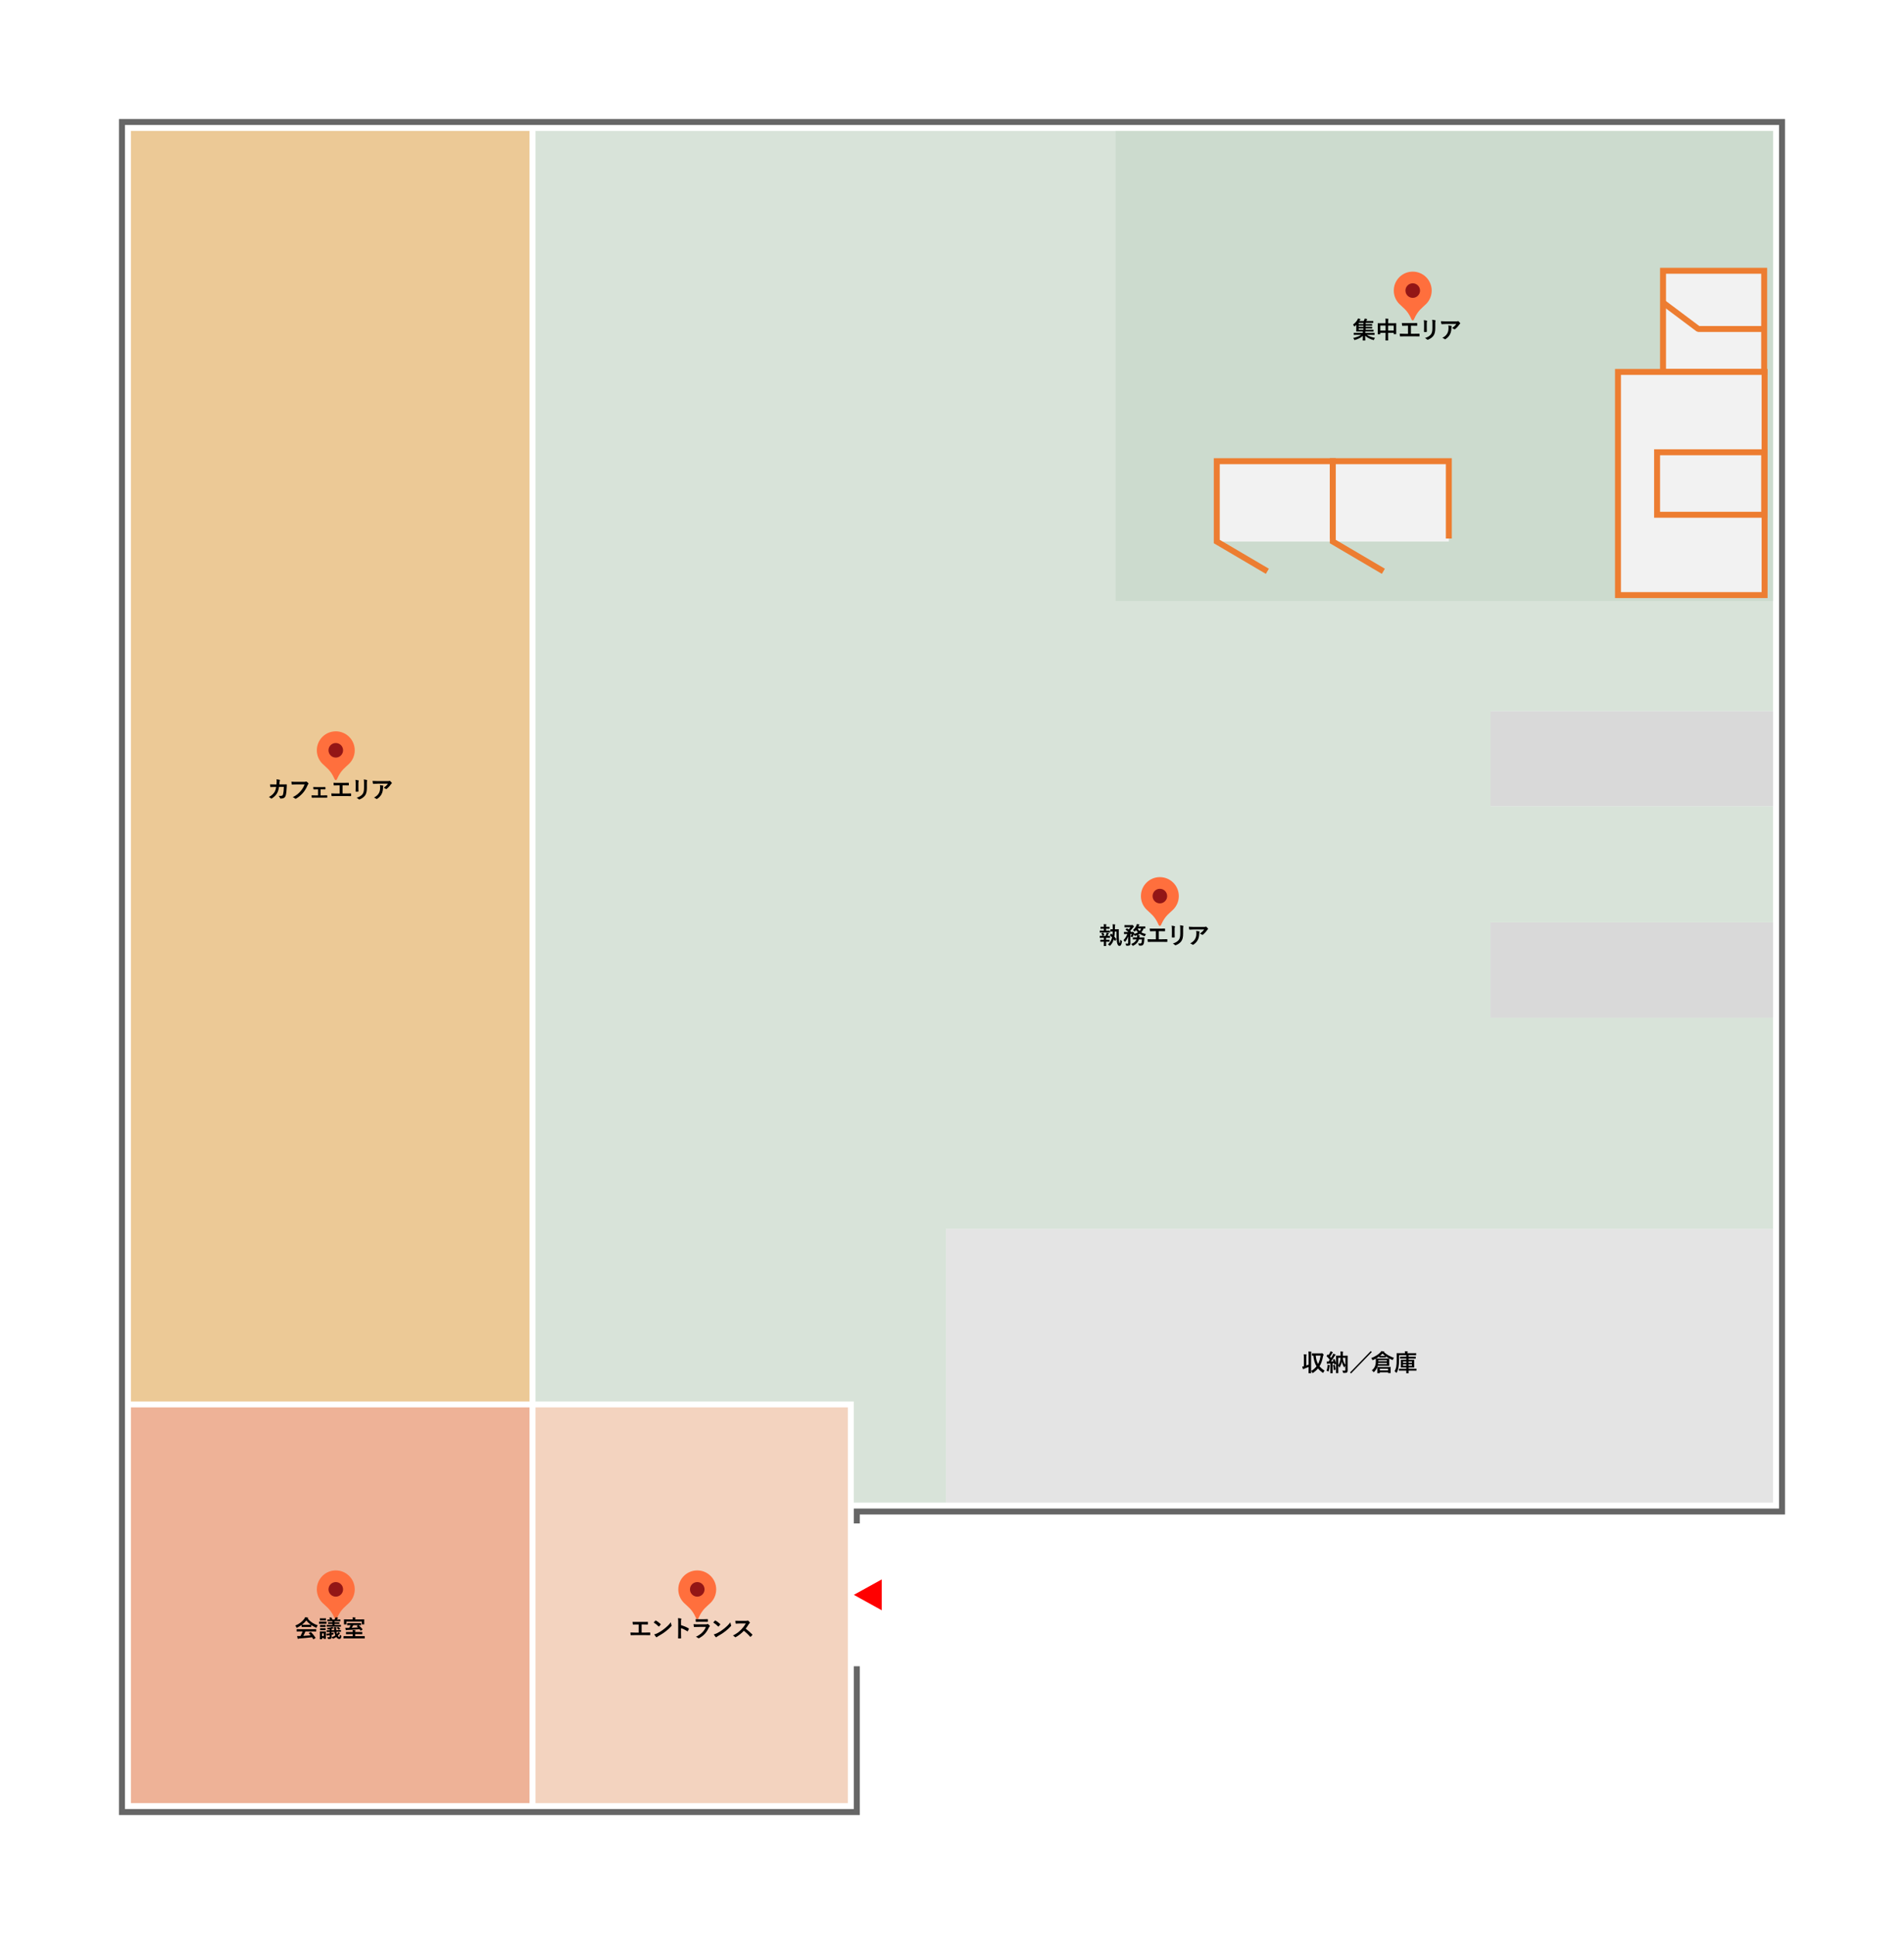 <?xml version="1.0" encoding="utf-8"?>
<svg xmlns="http://www.w3.org/2000/svg" xmlns:xlink="http://www.w3.org/1999/xlink" viewBox="0 0 1280 1300">

<filter id="dropshadow">
	<feGaussianBlur in="SourceAlpha" stdDeviation="3"/>
	<feOffset dx="3" dy="3"/>
	<feComponentTransfer>
		<feFuncA slope="0.5" type="linear"/>
	</feComponentTransfer>
	<feMerge>
		<feMergeNode/>
		<feMergeNode in="SourceGraphic"/>
	</feMerge>
</filter>

  <defs>
    <style>
#shadow{filter:url(#dropshadow);}
      .cls-1 {
        stroke: #666;
        stroke-miterlimit: 10;
      }

      .cls-1, .cls-2, .cls-3, .cls-4 {
        stroke-width: 4px;
      }

      .cls-1, .cls-2, .cls-4 {
        fill: none;
      }

      .cls-5 {
        fill: #e7926c;
      }

      .cls-5, .cls-6, .cls-7, .cls-8, .cls-9 {
        opacity: .7;
      }

      .cls-10, .cls-8 {
        fill: #d9d9d9;
      }

      .cls-6 {
        fill: #eec1a4;
      }

      .cls-11 {
        fill: #ed7d31;
      }

      .cls-12 {
        fill: #931616;
      }

      .cls-13 {
        fill: #ff6f3d;
      }

      .cls-7 {
        fill: #e5b36a;
      }

      .cls-14 {
        fill: #fff;
      }

      .cls-15 {
        fill: red;
      }

      .cls-16, .cls-3 {
        fill: #f2f2f2;
      }

      .cls-2 {
        stroke-linejoin: bevel;
      }

      .cls-2, .cls-3, .cls-4 {
        stroke: #ed7d31;
      }

      .cls-3, .cls-4 {
        stroke-miterlimit: 8;
      }

      .cls-9 {
        fill: #c8d7ca;
      }
    </style>
    <symbol id="entrance" viewBox="0 0 18.77 20.74">
      <polygon class="cls-15" points="0 20.74 18.77 10.37 0 0 0 20.74"/>
    </symbol>
    <symbol id="point" viewBox="0 0 364 468">
      <g>
        <path class="cls-13" d="M182,0c100.52,0,182,81.48,182,182,0,50.26-20.37,95.76-53.31,128.69-34.65,35.08-77.64,59.8-113.21,139.74-5.14,11.55-6.78,17.56-15.49,17.56-8.71,0-10.35-6.01-15.49-17.56-35.56-79.95-78.56-104.66-113.21-139.74C20.37,277.76,0,232.26,0,182,0,81.48,81.48,0,182,0"/>
        <circle class="cls-12" cx="182" cy="182" r="70"/>
      </g>
    </symbol>
  </defs>
  <g id="backdrop">
    <rect class="cls-14" width="1280" height="1300"/>
  </g>
  <g id="line">
    <polyline class="cls-1" points="576 1120 576 1218 82 1218 82 82 1198 82 1198 1016 576 1016 576 1024"/>
  </g>
  <g id="fill">
    <rect class="cls-7" x="88" y="88" width="268" height="854"/>
    <rect class="cls-8" x="636" y="826" width="556" height="184"/>
    <rect class="cls-9" x="750" y="88" width="442" height="316"/>
    <rect class="cls-5" x="88" y="946" width="268" height="266"/>
    <rect class="cls-6" x="360" y="946" width="210" height="266"/>
    <rect class="cls-10" x="1002" y="478" width="190" height="64"/>
    <polygon class="cls-9" points="1192 478 1192 88 360 88 360 942 574 942 574 1010 636 1010 636 826 1192 826 1192 684 1002 684 1002 620 1192 620 1192 542 1002 542 1002 478 1192 478"/>
    <rect class="cls-10" x="1002" y="620" width="190" height="64"/>
  </g>
  <g id="shadow">
    <use width="364" height="468" transform="translate(210 488.58) scale(.07)" xlink:href="#point"/>
    <use width="364" height="468" transform="translate(210 1052.58) scale(.07)" xlink:href="#point"/>
    <use width="364" height="468" transform="translate(453 1052.58) scale(.07)" xlink:href="#point"/>
    <use width="364" height="468" transform="translate(764 586.58) scale(.07)" xlink:href="#point"/>
    <use width="364" height="468" transform="translate(934 179.58) scale(.07)" xlink:href="#point"/>
  </g>
  <g id="text">
    <g>
      <path d="M185.89,527.27c.06-.78.1-1.3.11-2.16,0-.42-.02-.75-.11-1.26.85.08,1.57.19,2.08.34.21.06.27.19.27.34,0,.1-.03.21-.08.3-.14.24-.18.4-.21.75-.05.51-.06.9-.14,1.68h2.43c.74,0,1.49-.03,2.22-.03.26,0,.34.05.34.22,0,.21-.03.85-.06,1.7-.06,1.97-.29,4.19-.59,5.27-.32,1.23-.86,1.9-1.89,2.16-.37.1-.94.18-1.62.18-.19,0-.32-.11-.38-.32-.21-.59-.46-1.02-.93-1.46,1.18.05,1.78-.02,2.18-.14.43-.14.64-.4.83-1.12.29-1.22.43-2.58.48-4.8h-3.23c-.32,1.94-.75,3.38-1.42,4.43-.74,1.2-1.92,2.4-3.39,3.3-.13.08-.26.13-.37.13-.1,0-.21-.05-.3-.16-.32-.35-.8-.69-1.34-.93,1.84-.93,2.9-1.94,3.76-3.27.5-.8.9-1.89,1.15-3.46h-1.44c-.78,0-1.55.03-2.31.08-.16.02-.22-.08-.24-.27-.06-.38-.1-.96-.13-1.55,1.01.06,1.73.06,2.66.06h1.68Z"/>
      <path d="M198.98,527.27c-1.04,0-1.95.05-2.64.08-.21.02-.27-.1-.3-.32-.05-.32-.11-1.15-.14-1.62.72.08,1.57.11,3.07.11h5.71c.48,0,.66-.03.88-.16.08-.05.16-.06.24-.06.1,0,.19.03.3.08.43.27.86.67,1.17,1.06.08.1.11.18.11.27,0,.14-.08.27-.22.4-.14.14-.22.3-.37.62-.78,1.89-1.76,3.65-3.11,5.2-1.38,1.57-2.93,2.9-4.55,3.81-.14.1-.29.14-.43.14-.13,0-.27-.05-.4-.18-.37-.35-.9-.64-1.49-.88,2.34-1.18,3.76-2.29,5.23-4,1.25-1.42,2.07-2.79,2.71-4.56h-5.78Z"/>
      <path d="M215.51,534.63h1.7c.82,0,1.71-.02,2.58-.06.14,0,.21.1.22.3.02.34.02.69,0,1.02-.02.21-.08.3-.27.29-.83,0-1.78-.03-2.51-.03h-5.03c-.96,0-1.68.03-2.35.06-.19,0-.27-.1-.3-.34-.05-.26-.08-.64-.08-1.3.93.06,1.71.06,2.74.06h1.6v-4.05h-.88c-.66,0-1.23,0-1.97.02-.14.02-.22-.08-.26-.32-.05-.27-.06-.7-.1-1.28.69.06,1.54.06,2.22.06h3.55c.72,0,1.46-.03,2.16-.03.19-.02.24.08.26.27.02.32.02.67,0,.99-.02.26-.08.32-.32.3-.62,0-1.42-.03-2.08-.03h-.88v4.05Z"/>
      <path d="M230.27,533.35h2.29c1.07,0,2.14-.03,3.23-.06.18-.02.26.06.26.26.02.42.02.86,0,1.28,0,.21-.05.29-.24.29-.77-.03-2.19-.06-3.23-.06h-6.43c-.66,0-1.7.05-2.95.06-.26.02-.29-.05-.34-.32-.06-.35-.11-.93-.11-1.5,1.15.06,2.37.08,3.39.08h2.18v-5.47h-1.25c-1.15,0-1.83.03-2.48.06-.19.02-.22-.1-.27-.34-.06-.32-.13-.94-.13-1.49.8.08,1.44.06,2.77.06h4.53c.98,0,1.86,0,2.8-.05.16-.02.21.08.21.26.02.4.02.85,0,1.25-.02.21-.05.3-.22.3-1.07-.05-1.86-.06-2.75-.06h-1.25v5.46Z"/>
      <path d="M239.1,526.56c0-1.1-.05-1.71-.18-2.34.67.08,1.52.18,1.98.34.19.05.27.14.27.26,0,.08-.03.16-.06.24-.14.3-.18.7-.18,1.52v3.23c0,.83.03,1.46.05,2.02,0,.24-.1.32-.35.32h-1.28c-.22,0-.32-.08-.3-.27,0-.56.05-1.49.05-2.18v-3.14ZM246.64,529.56c0,2.37-.35,3.95-1.3,5.22-.78,1.04-2.18,2.02-3.52,2.51-.13.05-.24.08-.34.08-.13,0-.24-.05-.38-.19-.38-.38-.8-.69-1.36-.98,1.71-.53,3.06-1.28,3.91-2.34.74-.91,1.07-2.24,1.07-4.27v-3.03c0-1.38-.03-1.89-.18-2.61.77.06,1.54.18,2.08.35.16.05.22.14.22.27,0,.08-.02.18-.06.26-.14.34-.14.75-.14,1.75v2.98Z"/>
      <path d="M253.87,526.77c-.91,0-1.89.06-2.83.13-.19.02-.26-.1-.29-.24-.13-.45-.22-1.25-.29-1.73,1.09.08,1.97.11,3.25.11h6.87c.67,0,.94-.03,1.1-.1.08-.03.22-.11.3-.11.13,0,.26.1.37.22.35.3.66.64.96,1.01.08.1.13.19.13.29,0,.13-.08.24-.22.34-.18.13-.3.29-.43.46-.75,1.14-1.74,2.24-2.82,3.09-.1.1-.21.14-.34.14s-.27-.06-.38-.16c-.4-.32-.8-.5-1.33-.66,1.28-.96,2.06-1.65,2.87-2.8h-6.92ZM254.77,533.02c.61-1.14.78-2.22.78-3.78,0-.59-.03-.96-.16-1.5.78.08,1.62.19,2.06.3.21.05.27.16.27.3,0,.1-.03.19-.08.29-.11.22-.13.38-.14.66-.05,1.55-.21,2.98-.94,4.4-.62,1.2-1.58,2.34-2.91,3.19-.14.1-.29.16-.45.16-.11,0-.22-.05-.32-.14-.38-.34-.85-.59-1.46-.82,1.75-.91,2.66-1.78,3.35-3.06Z"/>
    </g>
    <g>
      <path d="M202.77,1092.26c-.9.66-1.87,1.23-2.9,1.73-.19.1-.3.14-.38.14-.11,0-.16-.11-.29-.4-.19-.4-.42-.75-.72-1.06,2.79-1.1,4.87-2.8,6.15-4.66.27-.4.42-.67.56-1.04.62.08,1.22.19,1.73.34.19.05.29.11.29.22,0,.1-.03.19-.16.26-.1.05-.16.1-.22.14,1.81,2.21,3.97,3.6,6.77,4.58-.3.38-.51.77-.69,1.2-.11.29-.16.4-.27.4-.08,0-.19-.05-.37-.13-1.09-.48-2.13-1.04-3.06-1.7v1.18c0,.16-.02.18-.18.18-.1,0-.53-.03-1.81-.03h-2.46c-1.28,0-1.71.03-1.81.03-.16,0-.18-.02-.18-.18v-1.22ZM201.74,1096.6c-1.5,0-2.02.03-2.11.03-.18,0-.19-.02-.19-.18v-1.2c0-.16.02-.18.19-.18.1,0,.61.03,2.11.03h8.53c1.5,0,2.02-.03,2.11-.03.18,0,.19.02.19.18v1.2c0,.16-.02.18-.19.18-.1,0-.61-.03-2.11-.03h-4.95c-.4.99-.88,2-1.42,3.01,1.67-.1,3.41-.24,4.93-.4-.37-.45-.74-.9-1.17-1.36-.11-.13-.1-.19.1-.29l1.02-.53c.18-.1.22-.08.34.03,1.09,1.14,2,2.29,2.98,3.71.08.13.08.19-.08.3l-1.1.72c-.1.06-.14.1-.19.1s-.08-.03-.13-.11c-.27-.45-.54-.86-.8-1.25-2.66.34-5.92.61-8.64.82-.26.02-.46.08-.58.14-.08.06-.16.1-.27.1s-.19-.08-.22-.22c-.14-.53-.24-1.09-.34-1.65.59.05,1.12.03,1.74,0,.16,0,.34-.02.51-.02.58-1.09,1.04-2.11,1.41-3.11h-1.66ZM207.22,1092.13c1.07,0,1.55-.02,1.73-.03-1.15-.83-2.16-1.81-3.02-2.93-.85,1.12-1.83,2.1-2.93,2.93.14.02.59.03,1.76.03h2.46Z"/>
      <path d="M217.59,1089.99c1.22,0,1.62-.03,1.71-.03.16,0,.18.02.18.18v1.14c0,.18-.02.19-.18.19-.1,0-.5-.03-1.71-.03h-1.22c-1.23,0-1.62.03-1.71.03-.16,0-.18-.02-.18-.19v-1.14c0-.16.02-.18.18-.18.1,0,.48.03,1.71.03h1.22ZM219.06,1099.08c0,1.86.03,2.21.03,2.31,0,.16-.02.18-.18.18h-1.07c-.16,0-.18-.02-.18-.18v-.35h-1.18v.64c0,.16-.02.18-.18.18h-1.09c-.18,0-.19-.02-.19-.18,0-.1.03-.46.03-2.4v-1.02c0-1.01-.03-1.41-.03-1.5,0-.16.02-.18.19-.18.1,0,.43.03,1.46.03h.77c1.02,0,1.36-.03,1.47-.03.16,0,.18.02.18.18,0,.1-.03.48-.03,1.23v1.1ZM217.51,1087.8c1.02,0,1.34-.03,1.44-.03.18,0,.19.02.19.18v1.06c0,.16-.02.18-.19.18-.1,0-.42-.03-1.44-.03h-.83c-1.04,0-1.36.03-1.46.03-.16,0-.18-.02-.18-.18v-1.06c0-.16.02-.18.18-.18.1,0,.42.03,1.46.03h.83ZM217.38,1092.26c.96,0,1.25-.03,1.34-.03.18,0,.19.02.19.18v1.04c0,.16-.02.18-.19.18-.1,0-.38-.03-1.34-.03h-.64c-.98,0-1.26.03-1.36.03-.16,0-.18-.02-.18-.18v-1.04c0-.16.02-.18.18-.18.1,0,.38.03,1.36.03h.64ZM217.38,1094.42c.96,0,1.25-.03,1.34-.03.18,0,.19.02.19.18v1.02c0,.16-.02.18-.19.18-.1,0-.38-.03-1.34-.03h-.64c-.98,0-1.26.03-1.36.03-.16,0-.18-.02-.18-.18v-1.02c0-.16.02-.18.18-.18.1,0,.38.03,1.36.03h.64ZM216.48,1097.93v1.78h1.18v-1.78h-1.18ZM226.18,1096.9c.08.53.21.99.37,1.42.14-.14.27-.3.38-.45.16-.21.32-.48.48-.8.34.16.67.35.94.54.14.1.19.16.19.26,0,.11-.06.16-.19.22-.11.05-.26.26-.48.5-.24.29-.48.58-.77.86.38.64.69.85.91.85s.38-.37.51-1.44c.14.13.45.34.62.43.38.21.42.22.34.7-.21,1.25-.64,1.68-1.36,1.68-.77,0-1.42-.42-2.05-1.34-.53.38-1.12.74-1.83,1.04-.19.08-.29.13-.38.13-.11,0-.18-.11-.34-.38-.16-.27-.35-.5-.53-.67.98-.27,1.81-.7,2.46-1.18-.3-.69-.53-1.44-.66-2.35l-1.87.03v.74l1.39-.27c-.05.18-.08.54-.11.88-.02.29-.02.32-.27.37l-1.01.19c.02.45.05.86.05,1.28,0,.8-.11,1.12-.43,1.31s-.67.27-1.62.29q-.5.02-.59-.48c-.06-.29-.19-.64-.3-.85.32.05.67.08,1.02.08.45,0,.54-.13.54-.54v-.85l-1.02.14c-.32.05-.5.1-.58.14s-.16.1-.22.1c-.08,0-.14-.05-.18-.22-.08-.35-.16-.82-.21-1.17.48,0,.88-.03,1.23-.08.32-.03.64-.06.98-.11v-.93c-1.23.02-1.7.05-1.86.05-.14,0-.16-.02-.16-.18l-.02-.85c0-.16.02-.16.18-.16.14,0,.64.02,1.86,0v-.66l-.98.14q-.34.05-.43-.24c-.1-.29-.24-.61-.35-.77,1.23-.13,2.06-.29,2.9-.51.27-.08.45-.14.62-.26.27.19.58.5.77.7.06.06.1.13.1.21,0,.1-.1.14-.22.16-.14.02-.3.05-.48.1-.19.06-.38.13-.59.18v.91l1.73-.02-.05-1.06c-.02-.37-.05-.72-.13-1.06.46,0,.98.05,1.3.1.22.03.35.08.35.21,0,.1-.05.18-.08.27-.06.16-.05.4-.05.75,0,.27.02.53.03.77l.82-.02c1.46-.03,2.02-.06,2.18-.06s.16.02.16.18l.02.85c0,.14-.02.16-.16.16-.16,0-.74,0-2.19.02l-.69.02ZM221.96,1093.38c-1.54,0-2.08.03-2.18.03-.14,0-.16-.02-.16-.18v-.85c0-.16.02-.18.16-.18.1,0,.64.03,2.18.03h1.49v-.72h-.74c-1.42,0-1.89.03-1.98.03-.18,0-.19-.02-.19-.18v-.8c0-.14.02-.16.19-.16.1,0,.56.03,1.98.03h.74v-.7h-1.09c-1.5,0-2.02.03-2.13.03-.16,0-.18-.02-.18-.18v-.83c0-.16.02-.18.18-.18.1,0,.56.03,1.76.03-.16-.3-.35-.64-.61-.99-.1-.14-.05-.18.16-.24l.86-.22c.19-.05.22-.05.32.08.29.4.59.88.82,1.38h1.34c.19-.29.35-.56.5-.85.13-.24.19-.43.26-.69.5.08.94.16,1.39.27.14.05.22.1.22.18,0,.11-.05.16-.14.22-.08.05-.19.16-.27.29-.14.19-.26.38-.4.58h.08c1.5,0,2.03-.03,2.13-.03.16,0,.18.02.18.18v.83c0,.16-.02.18-.18.18-.1,0-.62-.03-2.13-.03h-1.6v.7h1.07c1.42,0,1.89-.03,1.99-.03.16,0,.18.02.18.16v.8c0,.16-.02.18-.18.18-.1,0-.56-.03-1.99-.03h-1.07v.72h1.91c1.54,0,2.08-.03,2.18-.03.16,0,.16.02.16.18v.85c0,.16,0,.18-.16.18-.1,0-.64-.03-2.18-.03h-4.87ZM227.13,1093.69c.16-.08.19-.11.34-.02.4.26.8.59,1.18,1.02.11.11.11.16-.05.27l-.67.46c-.08.06-.13.1-.18.1-.03,0-.06-.03-.13-.11-.34-.42-.74-.8-1.1-1.09-.14-.1-.13-.16.03-.26l.58-.38Z"/>
      <path d="M233.11,1101.27c-1.41,0-1.91.03-2,.03-.16,0-.16-.02-.16-.18v-1.22q0-.16.16-.16c.1,0,.59.02,2,.02h4.03v-1.34h-2.16c-1.55,0-2.1.03-2.21.03-.16,0-.18-.02-.18-.18v-1.12c0-.18.02-.19.18-.19.11,0,.66.03,2.21.03h2.16c0-.59-.03-.98-.1-1.33.56.02,1.1.05,1.66.1.16.02.26.08.26.16,0,.11-.05.19-.1.3-.06.13-.08.32-.08.77h2.37c1.57,0,2.11-.03,2.21-.03.16,0,.18.02.18.19v1.12c0,.16-.02.18-.18.18-.1,0-.64-.03-2.21-.03h-2.37v1.34h4.24c1.42,0,1.92-.02,2.02-.02q.16,0,.16.16v1.22c0,.16,0,.18-.16.18-.1,0-.59-.03-2.02-.03h-9.92ZM242.6,1088.5c1.46,0,1.99-.03,2.1-.03.16,0,.18.02.18.19,0,.08-.03.34-.03.74v.62c0,1.33.03,1.55.03,1.65,0,.16-.02.18-.18.18h-1.28c-.18,0-.19-.02-.19-.18v-1.73h-10.36v1.73c0,.16-.02.18-.18.18h-1.28c-.18,0-.19-.02-.19-.18,0-.1.03-.32.03-1.65v-.51c0-.51-.03-.77-.03-.85,0-.18.02-.19.19-.19.1,0,.62.03,2.1.03h3.6v-.19c0-.45-.03-.83-.11-1.2.59.02,1.17.05,1.71.1.16.02.26.08.26.18,0,.11-.05.19-.1.3-.06.13-.08.32-.08.64v.18h3.81ZM235.49,1092.39c-1.33,0-1.86.03-1.97.03-.16,0-.18-.02-.18-.18v-1.07c0-.16.02-.18.18-.18.11,0,.64.03,1.97.03h5.12c1.33,0,1.86-.03,1.95-.03.16,0,.18.02.18.18v1.07c0,.16-.02.18-.18.18-.1,0-.53-.02-1.54-.03l.06.05c.85.67,1.84,1.7,2.59,2.61.11.14.1.21-.08.34l-.9.64c-.08.06-.13.08-.16.08-.05,0-.1-.03-.14-.11l-.69-.91c-2.67.26-5.59.45-8.32.54-.34.02-.48.03-.58.1-.06.05-.13.08-.21.08-.1,0-.14-.06-.18-.21-.1-.42-.19-.96-.27-1.42.58.03,1.12.03,1.66.03.29,0,.59,0,.9-.02.4-.62.77-1.23,1.01-1.79h-.24ZM237.51,1092.39c-.34.67-.67,1.25-1.02,1.75,1.39-.05,2.82-.13,4.21-.22l-.78-.75c-.14-.13-.1-.16.1-.27l.77-.5h-3.27Z"/>
    </g>
    <g>
      <path d="M431.33,1097.35h2.29c1.07,0,2.14-.03,3.23-.06.18-.02.26.06.26.26.02.42.02.86,0,1.28,0,.21-.05.29-.24.29-.77-.03-2.19-.06-3.23-.06h-6.43c-.66,0-1.7.05-2.95.06-.26.02-.29-.05-.34-.32-.06-.35-.11-.93-.11-1.5,1.15.06,2.37.08,3.39.08h2.18v-5.47h-1.25c-1.15,0-1.83.03-2.48.06-.19.02-.22-.1-.27-.34-.06-.32-.13-.94-.13-1.49.8.08,1.44.06,2.77.06h4.53c.98,0,1.86,0,2.8-.05.16-.02.21.08.21.26.02.4.02.85,0,1.25-.02.21-.05.3-.22.3-1.07-.05-1.86-.06-2.75-.06h-1.25v5.46Z"/>
      <path d="M440.58,1089.36c.06-.08.14-.13.22-.13.06,0,.13.03.21.08.82.43,2.15,1.41,3.06,2.27.1.1.14.16.14.22s-.03.13-.1.21c-.24.32-.77.96-.99,1.2-.08.08-.13.13-.19.13s-.13-.05-.21-.13c-.96-.99-2.11-1.9-3.27-2.61.35-.43.82-.93,1.12-1.25ZM441.97,1097.8c1.95-1.01,2.99-1.68,4.61-2.98,1.95-1.58,3.03-2.61,4.39-4.35.1.8.24,1.34.45,1.87.05.11.08.21.08.3,0,.14-.08.27-.26.48-.85.99-2.22,2.27-3.68,3.39-1.33,1.04-2.67,1.94-4.83,3.14-.72.43-.93.59-1.07.74-.1.1-.19.16-.29.16-.08,0-.18-.06-.27-.18-.4-.45-.9-1.1-1.28-1.78.82-.22,1.31-.37,2.16-.8Z"/>
      <path d="M457.84,1092.36c1.95.61,3.51,1.23,5.09,2.18.18.1.26.21.18.42-.21.53-.46,1.03-.69,1.39-.06.11-.13.18-.21.18-.05,0-.11-.02-.18-.08-1.47-.94-2.91-1.65-4.21-2.05v3.54c0,1.04.03,1.99.06,3.14.02.19-.06.24-.29.24-.46.03-.96.03-1.42,0-.22,0-.3-.05-.3-.24.05-1.18.06-2.13.06-3.15v-7.88c0-1.2-.05-1.73-.16-2.37.74.05,1.54.13,2,.26.22.05.3.14.3.27,0,.1-.05.22-.13.37-.11.21-.11.61-.11,1.5v2.29Z"/>
      <path d="M469.08,1093.56c-.8,0-1.6.02-2.4.06-.14,0-.21-.1-.24-.3-.1-.4-.13-.99-.18-1.62.91.1,1.89.13,2.95.13h5.49c.27,0,.59-.03.85-.18.08-.06.14-.1.21-.1.08,0,.16.05.24.11.38.3.82.71,1.07.99.11.11.16.22.16.34,0,.1-.05.21-.18.3-.26.21-.37.38-.54.75-1.6,3.41-3.44,5.41-6.53,7.07-.13.06-.22.11-.32.11-.11,0-.22-.06-.35-.19-.43-.38-.94-.62-1.49-.83,2.96-1.38,5.57-3.58,6.72-6.67l-5.46.02ZM470.15,1090.12c-.72,0-1.52.02-2.19.06-.16,0-.21-.1-.22-.35-.05-.34-.08-1.04-.08-1.54.98.1,1.46.11,2.63.11h2.88c1.04,0,1.89-.05,2.51-.08.14,0,.19.08.19.26.03.4.03.85,0,1.25,0,.27-.05.34-.29.32-.53,0-1.28-.03-2.26-.03h-3.17Z"/>
      <path d="M480.62,1089.36c.06-.08.14-.13.22-.13.06,0,.13.03.21.08.82.43,2.15,1.41,3.06,2.27.1.1.14.16.14.22s-.03.13-.1.21c-.24.32-.77.96-.99,1.2-.08.08-.13.13-.19.13s-.13-.05-.21-.13c-.96-.99-2.11-1.9-3.27-2.61.35-.43.82-.93,1.12-1.25ZM482.01,1097.8c1.95-1.01,2.99-1.68,4.61-2.98,1.95-1.58,3.03-2.61,4.39-4.35.1.8.24,1.34.45,1.87.05.11.08.21.08.3,0,.14-.08.27-.26.48-.85.99-2.22,2.27-3.68,3.39-1.33,1.04-2.67,1.94-4.83,3.14-.72.43-.93.59-1.07.74-.1.1-.19.16-.29.16-.08,0-.18-.06-.27-.18-.4-.45-.9-1.1-1.28-1.78.82-.22,1.31-.37,2.16-.8Z"/>
      <path d="M501.46,1089.46c.58,0,.86-.02,1.1-.14.06-.05.11-.06.18-.06.1,0,.18.06.27.13.37.29.74.7,1.04,1.12.05.08.08.14.08.21,0,.1-.06.21-.21.32-.21.18-.42.42-.59.7-.66,1.12-1.28,2.02-2.05,2.99,1.54,1.14,2.96,2.38,4.43,3.87.08.08.13.16.13.22s-.03.14-.11.24c-.3.37-.67.75-1.07,1.09-.06.06-.13.1-.19.1-.08,0-.14-.05-.22-.13-1.34-1.57-2.72-2.83-4.16-3.97-1.81,1.89-3.63,3.25-5.38,4.23-.14.06-.26.13-.37.13-.1,0-.19-.05-.27-.14-.35-.43-.82-.75-1.34-1.04,2.5-1.26,3.99-2.4,5.63-4.08,1.15-1.2,2.03-2.34,3.01-4.02l-4.13.02c-.83,0-1.66.03-2.53.1-.13.02-.18-.1-.21-.27-.08-.34-.14-1.1-.14-1.67.86.06,1.67.06,2.71.06h4.4Z"/>
    </g>
    <g>
      <path d="M742.08,625.53v-1.26h-.34c-1.23,0-1.63.03-1.73.03-.16,0-.18-.02-.18-.18v-1.01c0-.14.02-.16.18-.16.1,0,.5.02,1.73.02h.34c0-.69-.02-1.2-.11-1.78.59.02,1.1.05,1.57.11.18.02.26.08.26.16,0,.11-.05.19-.1.29-.08.14-.1.35-.1.8v.42h.38c1.23,0,1.63-.02,1.73-.02.16,0,.18.02.18.16v1.01c0,.16-.02.18-.18.18-.1,0-.5-.03-1.73-.03h-.38v1.26h.58c1.34,0,1.78-.03,1.87-.03.16,0,.18.02.18.19v.99c0,.16-.02.18-.18.18-.1,0-.53-.03-1.87-.03h-2.8c-1.34,0-1.79.03-1.87.03-.18,0-.19-.02-.19-.18v-.99c0-.18.02-.19.19-.19.08,0,.53.03,1.87.03h.7ZM742.08,631.69v-1.31h-.72c-1.34,0-1.79.03-1.87.03-.16,0-.18-.02-.18-.19v-.99c0-.16.02-.18.18-.18.08,0,.53.03,1.87.03h1.89c.19-.46.37-.94.51-1.41.06-.21.11-.45.16-.75.45.08.93.19,1.3.32.16.05.22.1.22.18s-.05.14-.11.19c-.08.06-.16.19-.21.3-.18.45-.3.75-.51,1.17.99,0,1.36-.03,1.46-.03.16,0,.18.02.18.18v.99c0,.18-.02.19-.18.19-.1,0-.53-.03-1.87-.03h-.59v1.31h.35c1.25,0,1.65-.03,1.76-.03.16,0,.18.02.18.18v.99c0,.16-.02.18-.18.18-.11,0-.51-.03-1.76-.03h-.35v1.04c0,1.07.03,1.58.03,1.67,0,.16-.02.18-.18.18h-1.23c-.16,0-.18-.02-.18-.18,0-.1.03-.59.03-1.67v-1.04h-.43c-1.25,0-1.66.03-1.76.03-.16,0-.18-.02-.18-.18v-.99c0-.16.02-.18.18-.18.1,0,.51.03,1.76.03h.43ZM741.31,629.01c-.21.06-.24.05-.29-.11-.13-.48-.3-.99-.51-1.41-.08-.18-.05-.19.14-.26l.85-.27c.18-.06.22-.02.29.11.22.45.42.93.54,1.39.05.16.05.21-.16.27l-.86.27ZM749.46,626.12c-.05,1.34-.14,2.5-.3,3.51.43.46.83.96,1.25,1.47.06.06.08.11.08.16,0,.03-.02.08-.08.18l-.61.94c-.06.1-.1.13-.14.13s-.08-.05-.16-.14c-.24-.34-.48-.66-.72-.96-.5,1.65-1.28,2.99-2.34,4.08-.18.18-.26.26-.35.26-.08,0-.18-.08-.35-.27-.27-.26-.61-.48-.94-.64,1.3-1.12,2.38-2.77,2.82-4.8-.43-.45-.88-.88-1.34-1.3-.13-.11-.11-.14,0-.32l.5-.77c.1-.16.16-.14.29-.05l.83.74c.06-.66.11-1.38.14-2.19-.86,0-1.22.02-1.36.02-.16,0-.18-.02-.18-.16v-1.22c0-.16.02-.18.18-.18s.48.03,1.39.03v-1.15c0-.96-.03-1.5-.13-2.22.56.02.99.05,1.54.11.16.02.27.1.27.21s-.06.22-.11.37c-.06.21-.11.64-.11,1.6,0,.37,0,.72-.02,1.07h.34c1.33,0,2.02-.03,2.11-.03.16,0,.19.03.19.21-.03.5-.06,1.15-.06,1.94,0,3.07.1,4.85.24,5.94.13.88.21,1.23.37,1.23.22,0,.35-.85.48-2.29.26.3.53.53.85.74.18.11.21.16.21.3,0,.06,0,.11-.02.27-.26,2.15-.83,2.85-1.63,2.85s-1.42-.7-1.73-2.74c-.19-1.25-.32-3.22-.32-6.93l-1.06.02Z"/>
      <path d="M765.64,631.43c-.58,1.92-1.81,3.27-3.71,4.19-.19.08-.3.13-.38.13-.13,0-.19-.1-.35-.37-.19-.35-.46-.67-.75-.91,1.7-.56,2.96-1.49,3.57-3.04h-.27c-1.42,0-1.89.03-1.99.03-.18,0-.19-.02-.19-.18v-1.04c0-.18.02-.19.19-.19.1,0,.56.03,1.99.03h.61c.03-.19.05-.4.06-.62.02-.24,0-.51-.02-.82-.4.16-.82.3-1.23.42-.37.1-.38.08-.53-.29-.13-.29-.29-.58-.43-.78-.18.53-.37.99-.7,1.6-.14.24-.19.34-.27.34-.06,0-.14-.05-.29-.13-.32-.18-.69-.32-.94-.38.4-.61.61-1.09.82-1.6h-.91v4.16c0,.72.05,1.38.05,2.02s-.1,1.02-.51,1.38c-.29.22-.69.32-1.89.32-.48,0-.48-.02-.59-.5-.1-.4-.24-.77-.43-1.02.5.06.88.08,1.31.08s.56-.13.56-.46v-2.82c0-.5,0-.99.02-1.49-.4,1.1-.96,2.19-1.87,3.3-.14.16-.24.26-.34.26s-.18-.1-.29-.3c-.18-.34-.43-.66-.66-.85,1.1-1.04,2.02-2.62,2.58-4.07h-.18c-1.34,0-1.79.03-1.89.03-.16,0-.18-.02-.18-.19v-1.06c0-.18.02-.19.18-.19.1,0,.54.03,1.89.03h.88c-.56-.54-1.15-.99-1.81-1.49-.06-.05-.11-.1-.11-.13,0-.05.05-.08.13-.16l.66-.56c.16-.14.21-.14.35-.05l.96.69c.45-.46.85-.91,1.23-1.46h-2.05c-1.26,0-1.68.03-1.78.03-.16,0-.18-.02-.18-.18v-1.15c0-.16.02-.18.18-.18.1,0,.51.03,1.78.03h2.77c.14,0,.26-.03.32-.06.08-.03.14-.06.22-.06.13,0,.27.1.61.45.37.38.43.53.43.69,0,.13-.1.22-.22.3-.14.11-.27.26-.45.48-.53.7-1.07,1.36-1.79,2.02.13.13.26.27.4.4.11.11.11.16-.06.3l-.1.08h1.01c.16,0,.21-.02.3-.06.06-.03.13-.05.21-.05.1,0,.26.08.56.37.38.35.46.51.46.66,0,.11-.03.18-.16.29-.05.03-.08.06-.11.11,1.02-.24,1.94-.58,2.69-1.04-.48-.46-.91-.99-1.25-1.54l-.67.77c-.13.14-.21.21-.3.21-.08,0-.16-.06-.27-.21-.26-.3-.62-.58-.91-.74,1.12-.96,1.84-2.02,2.35-3.09.18-.37.29-.69.35-1.04.46.08,1.07.22,1.47.32.14.03.22.1.22.21,0,.1-.06.18-.16.24-.1.06-.22.26-.32.45-.08.16-.14.32-.22.46h2.72c1.25,0,1.65-.03,1.74-.03.16,0,.18.02.18.18v1.04c0,.16-.02.18-.18.18-.08,0-.34-.02-.99-.03-.34,1.02-.85,1.89-1.47,2.59.86.53,1.91.9,3.09,1.06-.22.32-.42.72-.54,1.12q-.19.48-.67.35c-1.07-.34-2.1-.85-3.01-1.52-.45.32-.91.59-1.41.82.42.03.83.08,1.22.13.19.03.29.1.29.19,0,.13-.05.21-.13.32s-.11.29-.14.66l-.05.29h1.18c1.44,0,1.94-.03,2.03-.03.16,0,.19.05.19.21l-.06.98c-.1,1.57-.18,2.58-.53,3.27-.29.66-.75,1.09-1.79,1.09-.27,0-.58,0-.91-.02q-.45-.03-.56-.56c-.08-.37-.21-.71-.35-1.01.46.08.93.14,1.38.14.4,0,.61-.06.77-.34.22-.38.32-1.25.4-2.38h-2.02ZM764.76,624.08c.34.64.78,1.22,1.33,1.73.45-.48.8-1.06,1.04-1.73h-2.37Z"/>
      <path d="M778.99,631.35h2.29c1.07,0,2.14-.03,3.23-.06.18-.02.26.06.26.26.02.42.02.86,0,1.28,0,.21-.05.29-.24.29-.77-.03-2.19-.06-3.23-.06h-6.43c-.66,0-1.7.05-2.95.06-.26.02-.29-.05-.34-.32-.06-.35-.11-.93-.11-1.5,1.15.06,2.37.08,3.39.08h2.18v-5.47h-1.25c-1.15,0-1.83.03-2.48.06-.19.02-.22-.1-.27-.34-.06-.32-.13-.94-.13-1.49.8.08,1.44.06,2.77.06h4.53c.98,0,1.86,0,2.8-.05.16-.02.21.08.21.26.02.4.02.85,0,1.25-.02.21-.05.3-.22.3-1.07-.05-1.86-.06-2.75-.06h-1.25v5.46Z"/>
      <path d="M787.83,624.56c0-1.1-.05-1.71-.18-2.34.67.08,1.52.18,1.98.34.19.05.27.14.27.26,0,.08-.03.16-.06.24-.14.3-.18.7-.18,1.52v3.23c0,.83.03,1.46.05,2.02,0,.24-.1.32-.35.32h-1.28c-.22,0-.32-.08-.3-.27,0-.56.05-1.49.05-2.18v-3.14ZM795.37,627.56c0,2.37-.35,3.95-1.3,5.22-.78,1.04-2.18,2.02-3.52,2.51-.13.05-.24.08-.34.08-.13,0-.24-.05-.38-.19-.38-.38-.8-.69-1.36-.98,1.71-.53,3.06-1.28,3.91-2.34.74-.91,1.07-2.24,1.07-4.27v-3.03c0-1.38-.03-1.89-.18-2.61.77.06,1.54.18,2.08.35.16.05.22.14.22.27,0,.08-.02.18-.06.26-.14.34-.14.75-.14,1.75v2.98Z"/>
      <path d="M802.6,624.77c-.91,0-1.89.06-2.83.13-.19.02-.26-.1-.29-.24-.13-.45-.22-1.25-.29-1.73,1.09.08,1.97.11,3.25.11h6.87c.67,0,.95-.03,1.1-.1.08-.03.22-.11.3-.11.13,0,.26.1.37.22.35.3.66.64.96,1.01.08.1.13.19.13.29,0,.13-.08.24-.22.34-.18.13-.3.29-.43.46-.75,1.14-1.74,2.24-2.82,3.09-.1.1-.21.14-.34.14s-.27-.06-.38-.16c-.4-.32-.8-.5-1.33-.66,1.28-.96,2.06-1.65,2.87-2.8h-6.92ZM803.49,631.02c.61-1.14.78-2.22.78-3.78,0-.59-.03-.96-.16-1.5.78.08,1.62.19,2.06.3.21.05.27.16.27.3,0,.1-.03.19-.08.29-.11.22-.13.38-.14.66-.05,1.55-.21,2.98-.94,4.4-.62,1.2-1.58,2.34-2.91,3.19-.14.1-.29.16-.45.16-.11,0-.22-.05-.32-.14-.38-.34-.85-.59-1.46-.82,1.75-.91,2.66-1.78,3.35-3.06Z"/>
    </g>
    <g>
      <path d="M879.72,910.86c0-1.14-.02-1.63-.13-2.42.62.02,1.2.05,1.75.11.16.02.26.08.26.16,0,.11-.05.21-.08.32-.1.21-.11.61-.11,1.78v9.24c0,1.79.03,2.69.03,2.79,0,.16-.02.18-.18.18h-1.39c-.16,0-.18-.02-.18-.18,0-.1.03-.99.03-2.77v-1.23c-.88.4-1.81.77-2.75,1.1-.29.1-.53.21-.64.29-.1.08-.16.11-.24.11s-.14-.06-.21-.22c-.14-.42-.3-.93-.46-1.54.42-.06.77-.13,1.15-.22v-5.63c0-1.14-.03-1.63-.13-2.43.61.02,1.14.05,1.7.11.14.02.24.08.24.18,0,.11-.05.21-.08.34-.08.19-.11.59-.11,1.78v5.15c.53-.19,1.02-.37,1.54-.59v-6.39ZM888.05,909.68c.3,0,.43-.02.51-.06s.16-.06.24-.06c.11,0,.27.11.67.53.27.27.35.45.35.56s-.06.29-.14.38c-.13.16-.24.51-.34,1.02-.45,2.45-1.15,4.51-2.26,6.31.86,1.09,1.98,2.05,3.41,2.91-.3.34-.58.74-.78,1.17-.11.24-.19.35-.29.35-.08,0-.18-.06-.34-.16-1.2-.85-2.21-1.78-3.04-2.82-.86,1.07-1.92,2.03-3.18,2.93-.18.11-.29.18-.38.18-.13,0-.21-.13-.32-.38-.18-.4-.43-.74-.74-.99,1.52-.91,2.71-1.95,3.63-3.14-1.18-1.95-1.87-4.29-2.14-7.2-.5,0-.7.02-.75.02-.18,0-.19-.02-.19-.19v-1.2c0-.16.02-.18.19-.18.08,0,.54.03,1.94.03h3.95ZM884.53,911.18c.22,2.26.7,4.08,1.54,5.65.88-1.62,1.39-3.49,1.71-5.65h-3.25Z"/>
      <path d="M892.46,918.38c.03-.35.05-.64.03-1.02.5.08.94.16,1.23.26.19.06.27.13.27.19,0,.1-.03.18-.08.24-.05.08-.1.32-.13.59-.11.9-.27,1.97-.53,2.88-.08.26-.11.38-.21.38-.08,0-.19-.08-.37-.19-.21-.13-.69-.35-.9-.42.37-.85.59-1.82.67-2.91ZM893.13,916.59c-.27.02-.5.06-.61.13-.08.05-.14.06-.24.06-.11,0-.18-.1-.21-.26-.08-.42-.14-.85-.19-1.36.45.05.78.06,1.18.06.3-.4.61-.82.9-1.23-.62-.83-1.33-1.62-2.08-2.34-.06-.06-.08-.11-.08-.14,0-.06.05-.11.11-.21l.61-.78c.13-.16.18-.18.29-.05l.38.4c.34-.54.7-1.18.98-1.79.14-.32.21-.53.29-.85.46.18.93.37,1.33.58.14.08.21.16.21.26s-.06.16-.14.21c-.13.08-.19.18-.3.38-.5.85-.86,1.5-1.39,2.26.22.27.45.53.66.8.38-.61.75-1.23,1.1-1.86.18-.34.32-.64.45-1.01.42.18.94.37,1.33.59.14.08.19.13.19.22,0,.11-.05.18-.18.26-.16.11-.26.26-.5.62-.85,1.36-1.71,2.61-2.5,3.62.58-.03,1.15-.08,1.73-.13-.11-.32-.24-.64-.37-.94-.06-.14-.03-.19.16-.27l.72-.3c.18-.08.21-.05.27.11.45.91.72,1.84.96,2.82v-2.48c0-1.68-.03-2.46-.03-2.58,0-.16.02-.18.18-.18.1,0,.61.03,2.03.03h.85v-1.22c0-.59-.02-1.01-.11-1.6.59.02,1.04.06,1.6.11.14.02.24.1.24.18,0,.13-.06.22-.1.34-.08.19-.08.43-.08.98v1.22h1.02c1.42,0,1.94-.03,2.03-.03.16,0,.18.02.18.18,0,.1-.03.98-.03,2.67v4.4c0,1.33.03,2.1.03,2.59,0,.66-.1,1.09-.43,1.38-.32.3-.62.4-2.18.42q-.51,0-.59-.5c-.1-.4-.22-.78-.4-1.09.61.05,1.07.06,1.47.06.45,0,.58-.1.58-.56v-2.98c-.19.34-.4.69-.51,1.02-.06.18-.11.26-.19.26-.06,0-.14-.08-.27-.26-.67-1.02-1.12-2.15-1.41-3.67-.22,1.34-.64,2.43-1.3,3.73-.1.18-.18.27-.26.27s-.16-.1-.24-.27c-.16-.37-.38-.7-.59-.99v2.54c0,1.54.03,2.27.03,2.35,0,.18-.02.19-.16.19h-1.22c-.16,0-.18-.02-.18-.19,0-.08.03-.86.03-2.54v-3.54s-.08.06-.16.1l-.78.29c-.22.08-.26.08-.29-.11l-.18-.72-.91.1v4.39c0,1.47.03,2.02.03,2.1,0,.16-.02.18-.18.18h-1.22c-.16,0-.18-.02-.18-.18,0-.1.03-.62.03-2.1v-4.24l-1.23.1ZM897.07,917.34c.21-.06.22-.03.27.13.26.88.43,1.9.56,2.93.03.21,0,.21-.19.27l-.78.24c-.24.08-.27.03-.29-.14-.08-1.15-.21-2.1-.43-2.99-.03-.16-.02-.19.18-.24l.69-.19ZM899.68,912.67v4.99c.85-1.22,1.36-2.79,1.54-4.99h-1.54ZM904.45,912.67h-1.73c.19,2.02.82,3.54,1.73,4.77v-4.77Z"/>
      <path d="M907.58,922.56l13.96-14.42.67.64-13.94,14.41-.69-.62Z"/>
      <path d="M925.91,918.91c-.46,1.23-1.12,2.19-2.1,3.2-.14.16-.22.24-.3.24s-.16-.1-.3-.3c-.27-.38-.62-.72-.98-.94,1.17-.99,1.73-1.79,2.18-2.9.32-.78.51-1.81.51-3.51,0-.83-.03-1.31-.03-1.46-.56.3-1.15.61-1.76.88-.16.08-.27.11-.35.11-.14,0-.19-.13-.32-.43-.16-.4-.38-.7-.64-.94,2.64-1.02,4.95-2.5,6.19-3.86.27-.29.5-.58.66-.86.61.08,1.22.18,1.68.29.19.03.29.08.29.18s-.08.14-.26.22c1.6,1.54,4.02,2.95,6.72,3.86-.29.35-.46.62-.59,1.01-.11.32-.16.45-.3.45-.08,0-.19-.05-.35-.11-1.55-.66-2.99-1.47-4.21-2.34v.59c0,.16-.02.18-.18.18-.1,0-.38-.03-1.34-.03h-1.34c-.96,0-1.25.03-1.34.03-.16,0-.18-.02-.18-.18v-.54c-.66.48-1.38.94-2.15,1.38.18.02.72.03,2.08.03h4.48c1.5,0,2.03-.03,2.13-.03.16,0,.18.02.18.16,0,.11-.03.45-.03,1.36v1.94c0,.9.03,1.25.03,1.34,0,.14-.02.16-.18.16-.1,0-.62-.03-2.13-.03h-5.49c-.06.27-.14.54-.24.78.05-.03.06-.03.16-.03s.64.03,2.15.03h4.31c1.5,0,2.05-.03,2.14-.03.18,0,.19.02.19.18,0,.1-.03.43-.03.94v.88c0,1.57.03,1.86.03,1.94,0,.16-.02.18-.19.18h-1.36c-.16,0-.18-.02-.18-.18v-.34h-5.57v.42c0,.16-.02.18-.18.18h-1.31c-.18,0-.19-.02-.19-.18,0-.11.03-.38.03-1.97v-.75c0-.69-.03-1.01-.03-1.12v-.06ZM932.33,916.09h-5.83c-.02.29-.05.54-.08.8h5.91v-.8ZM926.55,914.27v.74h5.78v-.74h-5.78ZM927.59,921.14h5.57v-1.06h-5.57v1.06ZM930.12,911.33c.48,0,.79,0,.99-.02-.64-.48-1.22-.98-1.7-1.49-.48.51-1.02,1.02-1.62,1.5h2.32Z"/>
      <path d="M942.83,921.28c-1.55,0-2.08.03-2.18.03-.18,0-.19-.02-.19-.16v-.96c0-.18.02-.19.19-.19.1,0,.62.03,2.18.03h2.58v-.86h-1.34c-1.54,0-2.05.03-2.16.03-.16,0-.18-.02-.18-.19,0-.1.03-.48.03-1.39v-2.05c0-.9-.03-1.28-.03-1.38,0-.18.02-.19.18-.19.11,0,.62.03,2.16.03h1.34v-.85h-1.83c-1.57,0-2.11.03-2.21.03-.16,0-.18-.02-.18-.18v-.95c0-.18.02-.19.18-.19.1,0,.64.03,2.21.03h1.83v-.96h-4.87v2.87c0,2.34-.13,3.75-.32,4.9-.24,1.49-.58,2.59-1.2,3.79-.11.21-.18.3-.24.3s-.13-.08-.27-.26c-.32-.38-.67-.7-.99-.91.58-.94.94-1.94,1.14-3.09.19-1.14.3-2.27.3-5.19,0-2.45-.03-3.54-.03-3.63,0-.16.02-.18.18-.18.1,0,.62.03,2.14.03h3.3v-.24c0-.5-.02-.78-.1-1.1.59,0,1.1.02,1.67.06.18.02.26.1.26.19,0,.08-.06.18-.1.29-.03.11-.08.22-.08.58v.22h3.54c1.5,0,2.03-.03,2.13-.03.14,0,.16.02.16.18v1.07c0,.16-.02.18-.16.18-.1,0-.62-.03-2.13-.03h-2.8v.96h2.42c1.57,0,2.11-.03,2.21-.03.16,0,.18.02.18.19v.95c0,.16-.02.18-.18.18-.1,0-.64-.03-2.21-.03h-2.42v.85h1.47c1.5,0,2.03-.03,2.13-.03.18,0,.19.02.19.19,0,.1-.03.48-.03,1.38v2.05c0,.91.03,1.3.03,1.39,0,.18-.02.19-.19.19-.1,0-.62-.03-2.13-.03h-1.47v.86h2.93c1.57,0,2.11-.03,2.19-.03.16,0,.18.02.18.19v.96c0,.14-.02.16-.18.16-.08,0-.62-.03-2.19-.03h-2.93c0,1.01.03,1.54.03,1.6,0,.16-.02.18-.18.18h-1.22c-.18,0-.19-.02-.19-.18,0-.06.02-.59.03-1.6h-2.58ZM945.41,916.06v-.91h-2.21v.91h2.21ZM945.41,918.03v-.93h-2.21v.93h2.21ZM946.93,915.15v.91h2.27v-.91h-2.27ZM949.2,917.1h-2.27v.93h2.27v-.93Z"/>
    </g>
    <g>
      <path d="M912.29,225.04c-1.44,0-1.94.03-2.03.03-.16,0-.18-.02-.18-.18v-1.02c0-.14.02-.16.18-.16.1,0,.59.03,2.03.03h3.89v-.08c0-.26,0-.54-.02-.82h-1.99c-1.57,0-2.14.03-2.24.03-.16,0-.18-.02-.18-.19,0-.1.03-.62.03-1.81v-2.54c-.3.3-.62.61-.94.9-.16.14-.26.21-.34.21-.1,0-.16-.11-.27-.34-.19-.38-.42-.69-.66-.93,1.39-.93,2.38-2.18,2.93-3.12.24-.43.34-.67.43-.99.51.1.99.21,1.5.37.14.05.21.13.21.22s-.03.16-.14.24c-.11.1-.27.27-.43.51l-.27.4h2.95c.18-.3.32-.58.43-.85.11-.27.19-.53.26-.83.56.1,1.06.21,1.52.34.14.05.19.14.19.22,0,.1-.08.18-.16.24-.1.08-.24.27-.3.4-.1.18-.18.34-.27.48h2.43c1.55,0,2.07-.03,2.18-.03.16,0,.18.02.18.16v.94c0,.18-.02.19-.18.19-.11,0-.62-.03-2.18-.03h-2.77v.8h2.02c1.54,0,2.06-.03,2.16-.03.18,0,.19.02.19.18v.8c0,.16-.02.18-.19.18-.1,0-.62-.03-2.16-.03h-2.02v.8h2.02c1.54,0,2.06-.03,2.16-.03.18,0,.19.02.19.18v.78c0,.16-.02.18-.19.18-.1,0-.62-.03-2.16-.03h-2.02v.85h2.91c1.57,0,2.11-.03,2.21-.03.16,0,.18.02.18.18v.9c0,.18-.02.19-.18.19-.1,0-.64-.03-2.21-.03h-3.09l-.05.1c-.05.1-.05.29-.05.7v.1h4.05c1.44,0,1.94-.03,2.03-.03.16,0,.18.02.18.16v1.02c0,.16-.02.18-.18.18-.1,0-.59-.03-2.03-.03h-3.01c1.49.99,3.28,1.62,5.54,2.02-.29.32-.48.69-.62,1.07-.13.32-.18.43-.32.43-.1,0-.19-.03-.37-.08-2.18-.66-3.99-1.6-5.3-2.83,0,1.78.06,2.71.06,3.04,0,.16-.02.18-.16.18h-1.38c-.14,0-.16-.02-.16-.18,0-.34.05-1.23.06-2.99-1.26,1.26-3.19,2.16-5.19,2.75-.18.05-.29.1-.38.1-.14,0-.21-.11-.32-.42-.13-.35-.32-.69-.58-.98,2.15-.48,3.87-1.09,5.31-2.11h-2.77ZM916.6,217.84v-.8h-3.23v.8h3.23ZM916.6,219.73v-.8h-3.23v.8h3.23ZM916.6,221.65v-.85h-3.23v.85h3.23Z"/>
      <path d="M931.48,216.22c0-.9-.03-1.47-.13-2.05.59.02,1.23.05,1.78.11.14.02.27.08.27.19s-.03.22-.08.32c-.08.19-.13.54-.13,1.3v1.2h3.1c1.54,0,2.07-.03,2.18-.03.16,0,.18.02.18.18,0,.1-.03.59-.03,1.99v1.86c0,2.56.03,3.03.03,3.12,0,.16-.02.18-.18.18h-1.36c-.16,0-.18-.02-.18-.18v-.67h-3.75v1.97c0,1.9.03,2.88.03,2.96,0,.16-.02.18-.18.18h-1.42c-.16,0-.18-.02-.18-.18,0-.1.03-1.04.03-2.93v-2h-3.54v.74c0,.18-.02.19-.18.19h-1.36c-.16,0-.18-.02-.18-.19,0-.1.03-.58.03-3.14v-1.65c0-1.63-.03-2.14-.03-2.24,0-.16.02-.18.18-.18.11,0,.64.03,2.18.03h2.9v-1.07ZM927.94,222.17h3.54v-3.33h-3.54v3.33ZM933.19,218.85v3.33h3.75v-3.33h-3.75Z"/>
      <path d="M948.51,224.35h2.29c1.07,0,2.14-.03,3.23-.06.18-.02.26.06.26.26.02.42.02.86,0,1.28,0,.21-.05.29-.24.29-.77-.03-2.19-.06-3.23-.06h-6.43c-.66,0-1.7.05-2.95.06-.26.02-.29-.05-.34-.32-.06-.35-.11-.93-.11-1.5,1.15.06,2.37.08,3.39.08h2.18v-5.47h-1.25c-1.15,0-1.83.03-2.48.06-.19.02-.22-.1-.27-.34-.06-.32-.13-.94-.13-1.49.8.08,1.44.06,2.77.06h4.53c.98,0,1.86,0,2.8-.05.16-.02.21.08.21.26.02.4.02.85,0,1.25-.02.21-.05.3-.22.3-1.07-.05-1.86-.06-2.75-.06h-1.25v5.46Z"/>
      <path d="M957.34,217.56c0-1.1-.05-1.71-.18-2.34.67.08,1.52.18,1.98.34.19.05.27.14.27.26,0,.08-.03.16-.06.24-.14.3-.18.7-.18,1.52v3.23c0,.83.03,1.46.05,2.02,0,.24-.1.32-.35.32h-1.28c-.22,0-.32-.08-.3-.27,0-.56.05-1.49.05-2.18v-3.14ZM964.88,220.56c0,2.37-.35,3.95-1.3,5.22-.78,1.04-2.18,2.02-3.52,2.51-.13.05-.24.08-.34.08-.13,0-.24-.05-.38-.19-.38-.38-.8-.69-1.36-.98,1.71-.53,3.06-1.28,3.91-2.34.74-.91,1.07-2.24,1.07-4.27v-3.03c0-1.38-.03-1.89-.18-2.61.77.06,1.54.18,2.08.35.16.05.22.14.22.27,0,.08-.02.18-.06.26-.14.34-.14.75-.14,1.75v2.98Z"/>
      <path d="M972.11,217.77c-.91,0-1.89.06-2.83.13-.19.02-.26-.1-.29-.24-.13-.45-.22-1.25-.29-1.73,1.09.08,1.97.11,3.25.11h6.87c.67,0,.95-.03,1.1-.1.08-.03.22-.11.3-.11.13,0,.26.1.37.22.35.3.66.64.96,1.01.08.1.13.19.13.29,0,.13-.08.24-.22.34-.18.13-.3.29-.43.46-.75,1.14-1.74,2.24-2.82,3.09-.1.1-.21.14-.34.14s-.27-.06-.38-.16c-.4-.32-.8-.5-1.33-.66,1.28-.96,2.06-1.65,2.87-2.8h-6.92ZM973.01,224.02c.61-1.14.78-2.22.78-3.78,0-.59-.03-.96-.16-1.5.78.08,1.62.19,2.06.3.21.05.27.16.27.3,0,.1-.03.19-.08.29-.11.22-.13.38-.14.66-.05,1.55-.21,2.98-.94,4.4-.62,1.2-1.58,2.34-2.91,3.19-.14.1-.29.16-.45.16-.11,0-.22-.05-.32-.14-.38-.34-.85-.59-1.46-.82,1.75-.91,2.66-1.78,3.35-3.06Z"/>
    </g>
  </g>
  <g id="furniture">
    <g>
      <rect class="cls-16" x="818" y="310" width="78" height="54"/>
      <polyline class="cls-4" points="896 362 896 310 818 310 818 364 852 384"/>
    </g>
    <g>
      <rect class="cls-16" x="896" y="310" width="78" height="54"/>
      <polyline class="cls-4" points="974 362 974 310 896 310 896 364 930 384"/>
    </g>
    <g>
      <g>
        <rect class="cls-16" x="1118" y="182" width="68" height="68"/>
        <path class="cls-11" d="M1184,184v64h-64v-64h64M1188,180h-72v72h72v-72h0Z"/>
      </g>
      <polyline class="cls-2" points="1186 221.14 1141.71 221.14 1118.05 203.4"/>
    </g>
    <rect class="cls-3" x="1087.72" y="250" width="98.56" height="150"/>
    <rect class="cls-4" x="1114" y="304" width="72" height="42"/>
  </g>
  <g id="arrow">
    <use width="18.77" height="20.74" transform="translate(592.77 1082.37) rotate(-180)" xlink:href="#entrance"/>
  </g>
</svg>